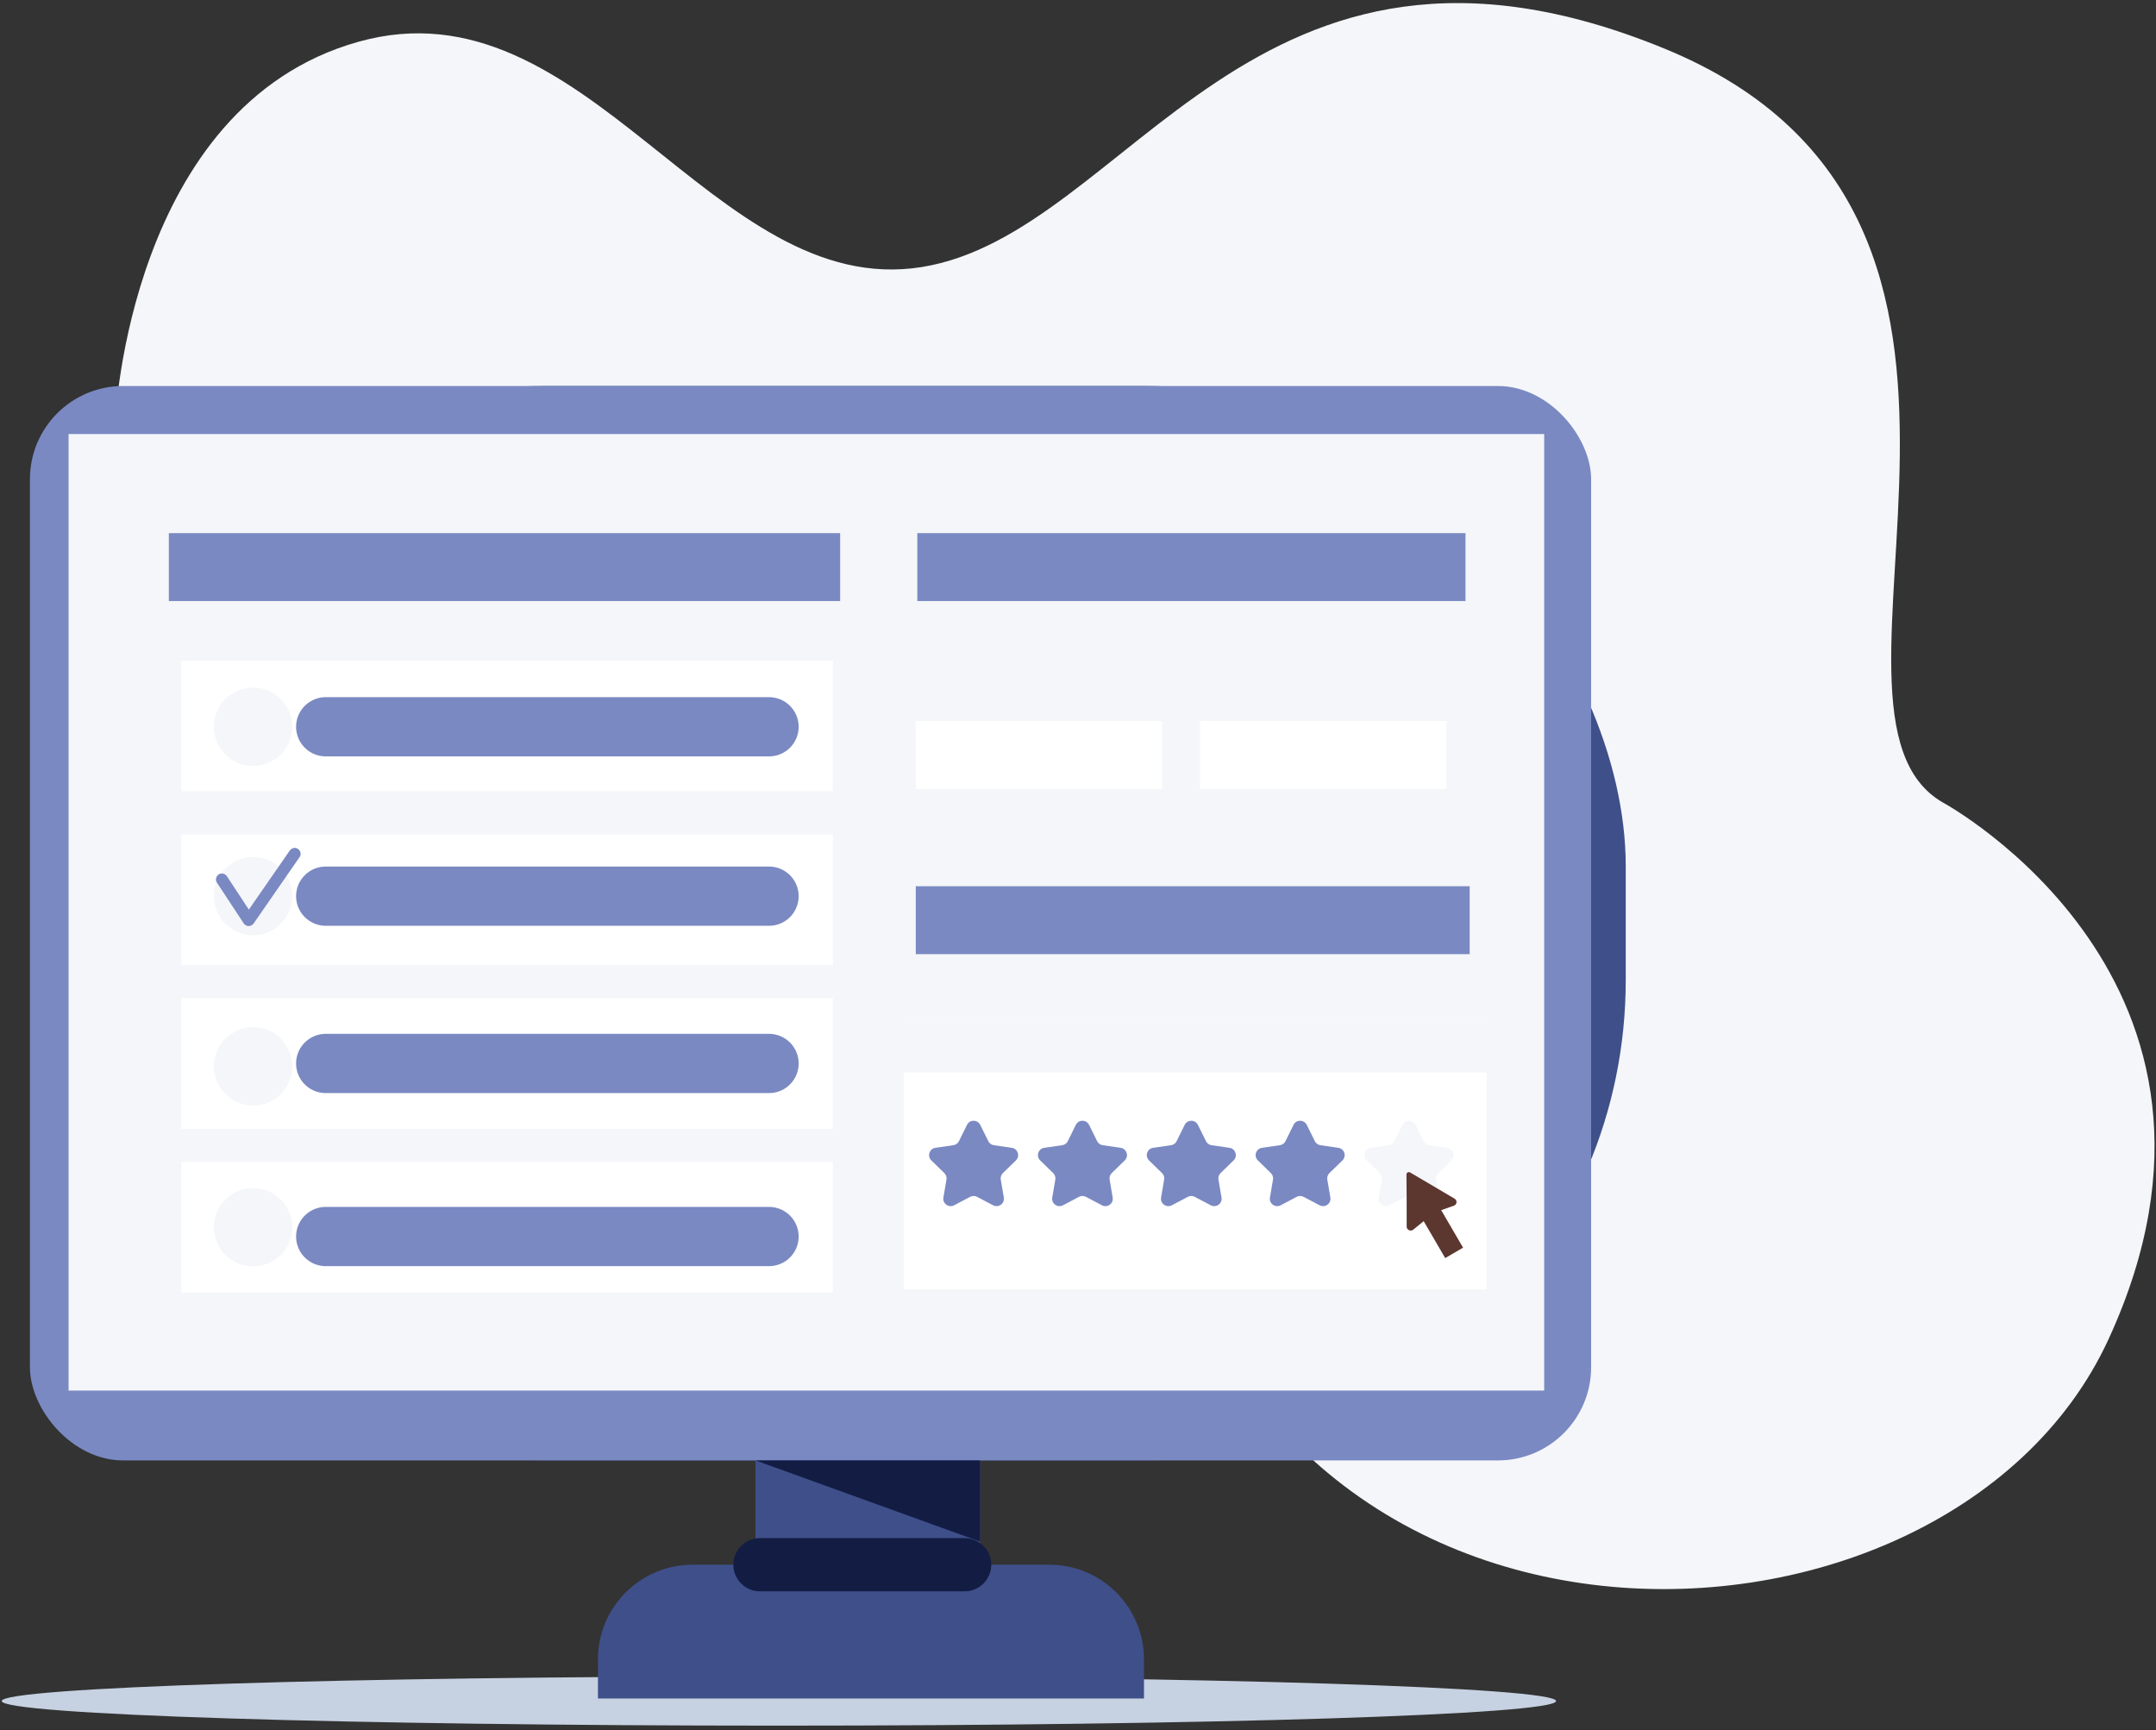 <?xml version="1.0" encoding="UTF-8"?>
<svg width="162px" height="130px" viewBox="0 0 162 130" version="1.1" xmlns="http://www.w3.org/2000/svg" xmlns:xlink="http://www.w3.org/1999/xlink">
    <rect x="0" y="0" width="162" height="130" fill="#333333" stroke="none"/>
    <title>Claim check</title>
    <g id="User-booking-flow" stroke="none" stroke-width="1" fill="none" fill-rule="evenodd">
        <g id="Cool-rules" transform="translate(-139, -1270)">
            <g id="Питание-на-борту-Copy-5" transform="translate(152, 1243)">
                <g id="Claim-check" transform="translate(-12.87, 27.232)">
                    <path d="M8.536,31.31 C8.536,31.31 9.594,7.76 26.77,2.915 C43.947,-1.932 53.406,22.319 69.098,19.838 C84.79,17.359 93.947,-9.314 124.968,3.433 C155.99,16.178 134.044,53.362 145.882,60.082 C145.882,60.082 170.67,73.509 158.304,100.393 C145.937,127.276 91.404,128.297 86.083,83.617 C80.762,38.936 8.536,90.027 8.536,31.311 L8.536,31.31 Z" id="Path" fill="#F4F6F9" fill-rule="nonzero"></path>
                    <path d="M116.792,127.581 C116.792,128.602 90.647,129.43 58.396,129.43 C26.145,129.43 0,128.602 0,127.581 C0,126.56 26.145,125.732 58.396,125.732 C90.647,125.732 116.792,126.56 116.792,127.581 Z" id="Path" fill="#C6D1E1" fill-rule="nonzero"></path>
                    <g id="Group" transform="translate(44.8, 94.738)" fill="#3F4F8A" fill-rule="nonzero">
                        <rect id="Rectangle" x="11.834" y="0" width="16.877" height="30.36"></rect>
                        <path d="M7.108,22.6 L33.919,22.6 C37.843,22.6 41.028,25.785 41.028,29.709 L41.028,32.653 L0,32.653 L0,29.709 C0,25.785 3.185,22.6 7.108,22.6 Z" id="Path"></path>
                    </g>
                    <rect id="Rectangle" fill="#3F4F8A" fill-rule="nonzero" x="4.721" y="28.772" width="117.306" height="80.729" rx="36.09"></rect>
                    <g id="Group" transform="translate(2.119, 28.772)" fill-rule="nonzero">
                        <rect id="Rectangle" fill="#7A89C2" x="0" y="0" width="117.306" height="80.729" rx="7"></rect>
                        <rect id="Rectangle" fill="#F4F6F9" x="2.904" y="3.608" width="110.876" height="71.873"></rect>
                    </g>
                    <polygon id="Path" fill="#131D44" fill-rule="nonzero" points="56.634 109.5 73.51 109.5 73.51 115.603"></polygon>
                    <line x1="56.972" y1="117.338" x2="72.351" y2="117.338" id="Path" stroke="#131D44" stroke-width="4" stroke-linecap="round" stroke-linejoin="round"></line>
                    <rect id="Rectangle" fill="#FFFFFF" fill-rule="nonzero" x="13.495" y="49.403" width="48.958" height="9.814"></rect>
                    <rect id="Rectangle" fill="#FFFFFF" fill-rule="nonzero" x="13.495" y="62.472" width="48.958" height="9.814"></rect>
                    <rect id="Rectangle" fill="#FFFFFF" fill-rule="nonzero" x="13.495" y="74.769" width="48.958" height="9.814"></rect>
                    <rect id="Rectangle" fill="#FFFFFF" fill-rule="nonzero" x="13.495" y="87.065" width="48.958" height="9.814"></rect>
                    <rect id="Rectangle" fill="#7A89C2" fill-rule="nonzero" x="12.557" y="39.827" width="50.442" height="5.103"></rect>
                    <rect id="Rectangle" fill="#7A89C2" fill-rule="nonzero" x="68.797" y="39.827" width="41.189" height="5.103"></rect>
                    <rect id="Rectangle" fill="#7A89C2" fill-rule="nonzero" x="68.681" y="66.358" width="41.619" height="5.103"></rect>
                    <rect id="Rectangle" fill="#FFFFFF" fill-rule="nonzero" x="68.681" y="53.944" width="18.505" height="5.103"></rect>
                    <rect id="Rectangle" fill="#FFFFFF" fill-rule="nonzero" x="90.036" y="53.944" width="18.524" height="5.103"></rect>
                    <circle id="Oval" fill="#F4F6F9" fill-rule="nonzero" transform="translate(18.887, 54.377) rotate(-45) translate(-18.887, -54.377)" cx="18.887" cy="54.377" r="2.944"></circle>
                    <ellipse id="Oval" fill="#F4F6F9" fill-rule="nonzero" transform="translate(18.887, 67.103) rotate(-67.5) translate(-18.887, -67.103)" cx="18.887" cy="67.103" rx="2.944" ry="2.944"></ellipse>
                    <ellipse id="Oval" fill="#F4F6F9" fill-rule="nonzero" cx="18.887" cy="79.891" rx="2.944" ry="2.944"></ellipse>
                    <ellipse id="Oval" fill="#F4F6F9" fill-rule="nonzero" transform="translate(18.888, 91.983) rotate(-67.5) translate(-18.888, -91.983)" cx="18.888" cy="91.983" rx="2.944" ry="2.944"></ellipse>
                    <rect id="Rectangle" fill="#FFFFFF" fill-rule="nonzero" x="67.779" y="76.631" width="43.809" height="20.022"></rect>
                    <rect id="Rectangle" fill="#F4F6F9" fill-rule="nonzero" x="67.779" y="76.631" width="43.809" height="3.725"></rect>
                    <path d="M16.159,66.072 C16.746,66.964 17.333,67.858 17.92,68.75 C18.005,68.879 18.088,69.006 18.173,69.135 C18.364,69.427 18.748,69.415 18.942,69.135 C19.332,68.573 19.722,68.009 20.111,67.447 C20.73,66.554 21.348,65.661 21.966,64.768 C22.109,64.561 22.253,64.354 22.396,64.148 C22.533,63.95 22.433,63.653 22.237,63.538 C22.015,63.408 21.765,63.499 21.627,63.697 C21.237,64.26 20.847,64.823 20.458,65.386 C19.839,66.278 19.221,67.172 18.603,68.064 C18.46,68.271 18.316,68.479 18.173,68.685 L18.942,68.685 C18.355,67.792 17.769,66.899 17.181,66.006 L16.929,65.621 C16.796,65.42 16.534,65.335 16.319,65.462 C16.118,65.579 16.026,65.869 16.159,66.072 L16.159,66.072 Z" id="Path" fill="#7A89C2" fill-rule="nonzero"></path>
                    <line x1="24.343" y1="54.377" x2="57.655" y2="54.377" id="Path" stroke="#7A89C2" stroke-width="4.45" stroke-linecap="round" stroke-linejoin="round"></line>
                    <line x1="24.343" y1="67.104" x2="57.655" y2="67.104" id="Path" stroke="#7A89C2" stroke-width="4.45" stroke-linecap="round" stroke-linejoin="round"></line>
                    <line x1="24.343" y1="79.675" x2="57.655" y2="79.675" id="Path" stroke="#7A89C2" stroke-width="4.45" stroke-linecap="round" stroke-linejoin="round"></line>
                    <line x1="24.343" y1="92.678" x2="57.655" y2="92.678" id="Path" stroke="#7A89C2" stroke-width="4.45" stroke-linecap="round" stroke-linejoin="round"></line>
                    <path d="M73.526,84.29 L74.129,85.512 C74.21,85.675 74.366,85.79 74.547,85.816 L75.897,86.013 C76.352,86.078 76.533,86.638 76.204,86.959 L75.227,87.911 C75.096,88.038 75.036,88.222 75.067,88.402 L75.297,89.746 C75.375,90.198 74.899,90.544 74.492,90.331 L73.285,89.695 C73.123,89.611 72.93,89.611 72.769,89.695 L71.562,90.331 C71.155,90.545 70.679,90.199 70.757,89.746 L70.987,88.402 C71.018,88.222 70.958,88.038 70.827,87.911 L69.85,86.959 C69.521,86.638 69.702,86.078 70.157,86.013 L71.507,85.816 C71.688,85.79 71.844,85.677 71.925,85.512 L72.528,84.29 C72.732,83.877 73.319,83.877 73.523,84.29 L73.526,84.29 Z" id="Path" fill="#7A89C2" fill-rule="nonzero"></path>
                    <path d="M81.704,84.29 L82.307,85.512 C82.388,85.675 82.544,85.79 82.725,85.816 L84.075,86.013 C84.53,86.078 84.711,86.638 84.382,86.959 L83.405,87.911 C83.274,88.038 83.215,88.222 83.246,88.402 L83.476,89.746 C83.553,90.198 83.078,90.544 82.67,90.331 L81.463,89.695 C81.301,89.611 81.108,89.611 80.947,89.695 L79.74,90.331 C79.333,90.545 78.858,90.199 78.935,89.746 L79.165,88.402 C79.196,88.222 79.136,88.038 79.005,87.911 L78.028,86.959 C77.699,86.638 77.881,86.078 78.336,86.013 L79.686,85.816 C79.867,85.79 80.023,85.677 80.104,85.512 L80.707,84.29 C80.91,83.877 81.498,83.877 81.702,84.29 L81.704,84.29 Z" id="Path" fill="#7A89C2" fill-rule="nonzero"></path>
                    <path d="M89.882,84.29 L90.485,85.512 C90.566,85.675 90.722,85.79 90.903,85.816 L92.253,86.013 C92.709,86.078 92.89,86.638 92.561,86.959 L91.584,87.911 C91.453,88.038 91.393,88.222 91.424,88.402 L91.654,89.746 C91.732,90.198 91.256,90.544 90.849,90.331 L89.642,89.695 C89.48,89.611 89.287,89.611 89.126,89.695 L87.919,90.331 C87.511,90.545 87.036,90.199 87.113,89.746 L87.343,88.402 C87.374,88.222 87.315,88.038 87.184,87.911 L86.207,86.959 C85.878,86.638 86.059,86.078 86.514,86.013 L87.864,85.816 C88.045,85.79 88.201,85.677 88.282,85.512 L88.885,84.29 C89.089,83.877 89.676,83.877 89.88,84.29 L89.882,84.29 Z" id="Path" fill="#7A89C2" fill-rule="nonzero"></path>
                    <path d="M98.061,84.29 L98.664,85.512 C98.745,85.675 98.901,85.79 99.082,85.816 L100.432,86.013 C100.887,86.078 101.068,86.638 100.739,86.959 L99.762,87.911 C99.631,88.038 99.572,88.222 99.603,88.402 L99.833,89.746 C99.91,90.198 99.435,90.544 99.027,90.331 L97.82,89.695 C97.658,89.611 97.465,89.611 97.304,89.695 L96.097,90.331 C95.69,90.545 95.214,90.199 95.292,89.746 L95.522,88.402 C95.553,88.222 95.493,88.038 95.362,87.911 L94.385,86.959 C94.056,86.638 94.237,86.078 94.692,86.013 L96.042,85.816 C96.223,85.79 96.38,85.677 96.461,85.512 L97.063,84.29 C97.267,83.877 97.855,83.877 98.058,84.29 L98.061,84.29 Z" id="Path" fill="#7A89C2" fill-rule="nonzero"></path>
                    <path d="M106.239,84.29 L106.842,85.512 C106.923,85.675 107.079,85.79 107.26,85.816 L108.61,86.013 C109.065,86.078 109.246,86.638 108.918,86.959 L107.941,87.911 C107.81,88.038 107.75,88.222 107.781,88.402 L108.011,89.746 C108.088,90.198 107.613,90.544 107.205,90.331 L105.998,89.695 C105.836,89.611 105.643,89.611 105.483,89.695 L104.276,90.331 C103.868,90.545 103.393,90.199 103.47,89.746 L103.7,88.402 C103.731,88.222 103.671,88.038 103.54,87.911 L102.563,86.959 C102.235,86.638 102.416,86.078 102.871,86.013 L104.221,85.816 C104.402,85.79 104.558,85.677 104.639,85.512 L105.242,84.29 C105.446,83.877 106.033,83.877 106.237,84.29 L106.239,84.29 Z" id="Path" fill="#F4F6F9" fill-rule="nonzero"></path>
                    <g id="Group" transform="translate(105.549, 87.838)" fill="#5C372F" fill-rule="nonzero">
                        <polygon id="Rectangle" transform="translate(2.369, 3.986) rotate(-30.27) translate(-2.369, -3.986)" points="1.592 1.576 3.146 1.576 3.146 6.397 1.592 6.397"></polygon>
                        <path d="M0.017,4.09 C0.027,3.028 0.008,0.97 0,0.18 C-0.001,0.039 0.155,-0.047 0.279,0.027 L3.615,1.993 C3.833,2.122 3.806,2.437 3.569,2.521 L2.636,2.851 L1.298,3.686 L0.509,4.326 C0.313,4.484 0.013,4.343 0.015,4.091 L0.017,4.09 Z" id="Path"></path>
                    </g>
                </g>
            </g>
        </g>
    </g>
</svg>